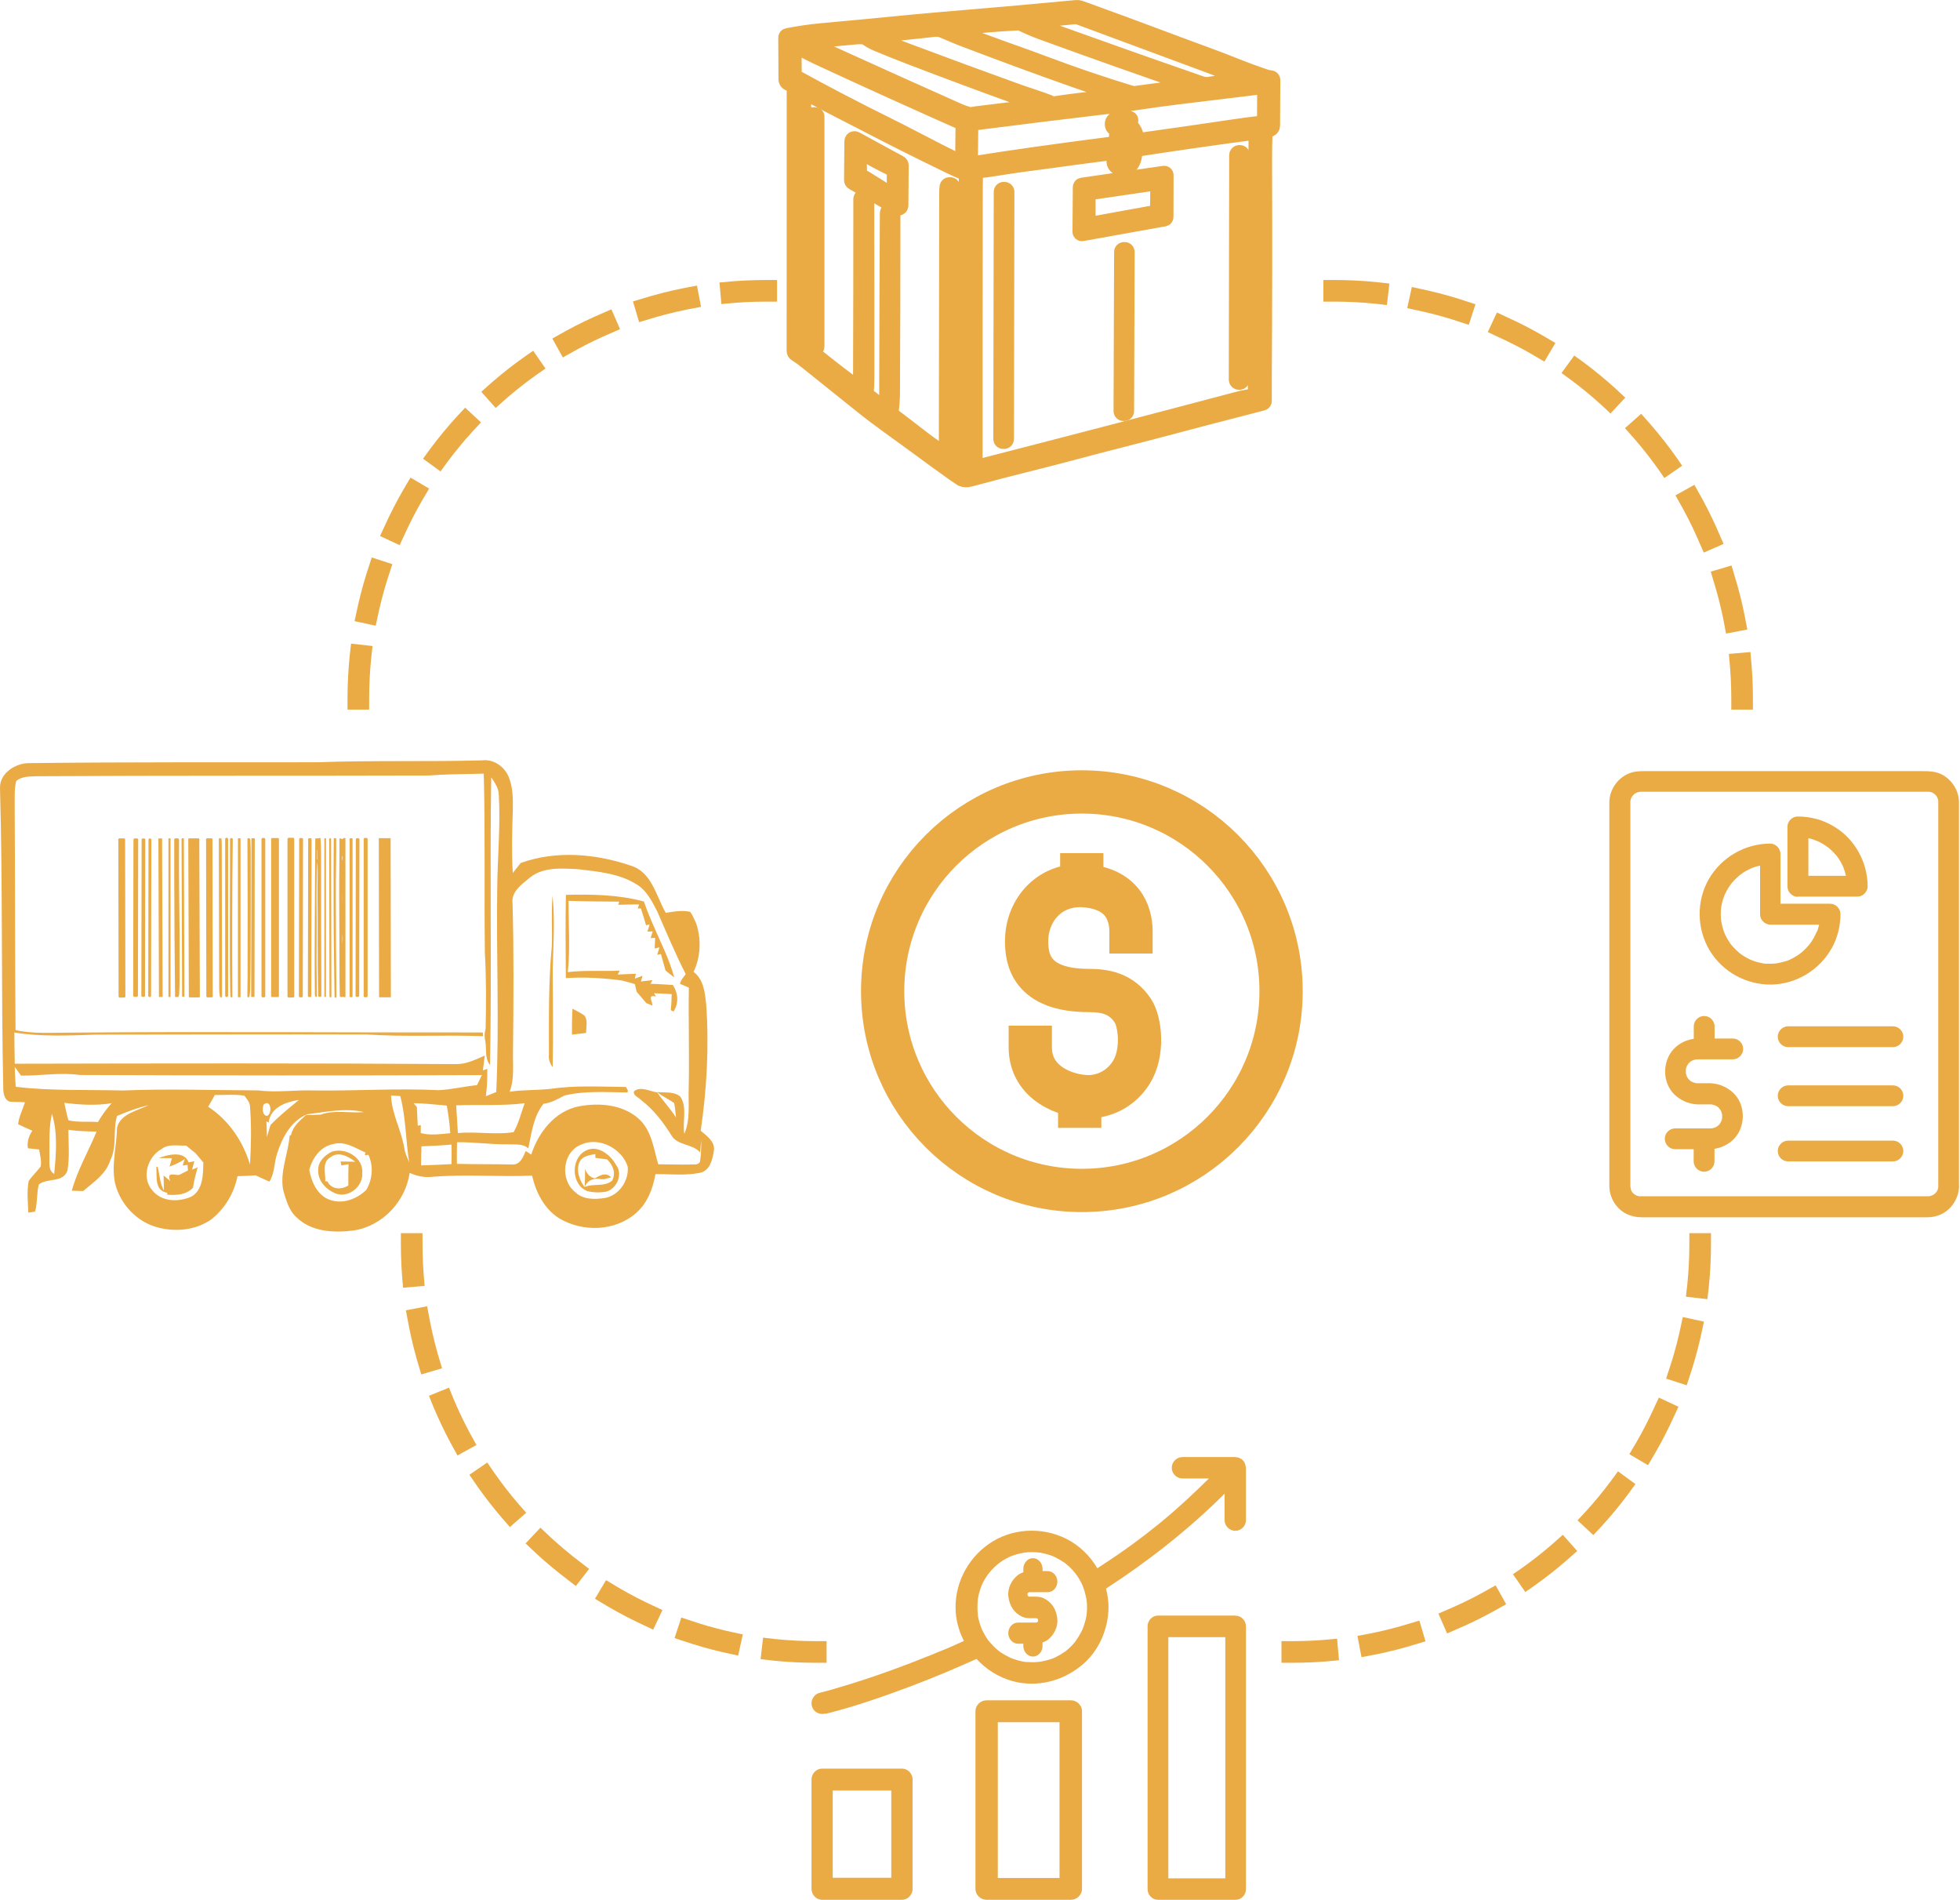 <svg width="453" height="439" viewBox="0 0 453 439" fill="none" xmlns="http://www.w3.org/2000/svg">
<path d="M292.131 30.112C292.041 32.428 291.999 34.624 292.006 36.699C292.067 55.813 292.045 72.469 291.942 86.667C291.926 88.846 291.925 90.85 291.938 92.68C291.94 92.726 291.925 92.771 291.897 92.808C291.868 92.845 291.828 92.871 291.783 92.882C283.102 95.109 274.424 97.377 265.749 99.689C263.66 100.245 261.482 100.808 259.213 101.377C252.376 103.089 245.455 105.033 238.534 106.749C233.706 107.944 228.89 109.191 224.087 110.489C223.423 110.667 222.816 110.629 222.267 110.375C222.204 110.345 221.731 110.017 220.849 109.389C217.984 107.359 215.131 105.291 212.29 103.187C208.154 100.128 203.522 96.944 199.522 93.73C195.029 90.122 190.614 86.585 186.277 83.118C185.565 82.549 184.824 82.023 184.052 81.542C183.98 81.497 183.92 81.435 183.879 81.361C183.837 81.286 183.816 81.202 183.815 81.116L183.829 19.95C183.829 19.874 183.807 19.8 183.767 19.736C183.726 19.672 183.668 19.621 183.599 19.588L182.333 18.977C182.211 18.919 182.107 18.827 182.035 18.712C181.962 18.598 181.923 18.465 181.921 18.329L181.874 8.697C181.874 8.587 181.929 8.52 182.04 8.498C184.819 7.964 187.311 7.597 189.514 7.397C196.62 6.753 203.759 6.077 210.93 5.368C213.273 5.138 215.486 4.938 217.571 4.767C228.014 3.914 238.414 2.994 248.77 2.009C249.053 1.982 249.337 2.018 249.604 2.113C256.678 4.659 263.546 7.19 270.206 9.706C275.591 11.742 281.246 13.704 286.52 15.854C287.879 16.408 289.835 17.118 292.387 17.985C292.823 18.133 293.208 18.198 293.664 18.252C293.828 18.27 293.909 18.361 293.907 18.525L293.849 29.045C293.848 29.214 293.782 29.375 293.664 29.494C293.546 29.614 293.385 29.682 293.218 29.683C292.921 29.688 292.629 29.737 292.343 29.832C292.208 29.877 292.138 29.97 292.131 30.112ZM237.74 5.219C238.661 5.724 239.986 6.286 241.717 6.907C255.526 11.859 266.979 15.906 276.077 19.048C277.154 19.42 278.194 19.933 279.365 19.761C282.525 19.298 285.811 18.748 288.934 18.481C289.156 18.461 289.16 18.423 288.944 18.366C286.027 17.586 283.275 16.276 280.412 15.22C270.333 11.492 260.038 7.677 249.526 3.774C249.116 3.621 248.674 3.563 248.237 3.606L236.66 4.753C236.441 4.774 236.44 4.804 236.656 4.845C237.055 4.919 237.382 5.024 237.74 5.219ZM241.076 7.282C239.496 6.708 237.912 6.057 236.386 5.307C235.972 5.105 235.525 5.016 235.046 5.04C230.709 5.261 226.385 5.619 222.075 6.114C221.035 6.233 219.962 6.299 218.857 6.31C218.713 6.31 218.697 6.356 218.81 6.448C219.123 6.705 219.537 6.932 220.052 7.13C225.062 9.057 230.1 10.914 235.164 12.701C237.046 13.365 239.159 14.138 241.505 15.021C248.059 17.487 254.688 19.738 261.39 21.773C261.739 21.879 262.076 21.909 262.4 21.864C266.508 21.299 270.669 20.741 274.885 20.189C275.307 20.135 275.776 20.2 276.168 20.146C276.783 20.062 276.794 19.918 276.202 19.713C264.471 15.684 252.762 11.541 241.076 7.282ZM222.216 8.572C220.697 7.988 219.205 7.282 217.669 6.681C216.895 6.381 216.028 6.499 215.224 6.59C210.212 7.169 205.499 7.633 201.085 7.984C200.592 8.023 200.568 8.15 201.014 8.366C203.422 9.541 205.99 10.639 208.718 11.661C218.642 15.384 227.491 18.64 235.265 21.428C237.598 22.262 240.009 22.982 242.315 23.873C242.838 24.076 242.896 24.386 243.564 24.278C246.659 23.787 250.73 23.285 255.776 22.772C257.378 22.61 258.975 22.508 260.567 22.465C260.789 22.458 260.816 22.383 260.648 22.239C260.569 22.169 260.479 22.119 260.378 22.09C256.95 21.107 253.011 19.832 248.561 18.265C240.073 15.274 231.292 12.043 222.216 8.572ZM202.911 9.933C201.862 9.498 200.943 8.978 200.153 8.373C200.065 8.303 199.965 8.265 199.852 8.258C199.101 8.204 198.428 8.205 197.833 8.261C193.665 8.664 189.625 9.039 185.713 9.386C185.533 9.401 185.523 9.45 185.682 9.531C187.724 10.582 190.106 11.727 192.83 12.968C202.54 17.382 212.098 21.684 221.504 25.875C222.224 26.197 223.001 26.468 223.834 26.689C224.421 26.844 225.035 26.631 225.626 26.56C231.04 25.894 236.344 25.247 241.538 24.619C242.049 24.558 242.058 24.451 241.565 24.298C239.623 23.702 237.622 23.032 235.562 22.289C227.052 19.222 218.417 16.006 209.657 12.644C208.048 12.027 205.799 11.123 202.911 9.933ZM222.719 28.238C211.622 23.309 201.122 18.572 189.427 13.143C187.371 12.188 185.436 11.121 183.444 10.162C183.309 10.097 183.243 10.139 183.245 10.287L183.299 17.563C183.301 17.711 183.367 17.82 183.498 17.89C190.433 21.712 197.572 25.439 204.917 29.072C206.996 30.101 208.997 31.119 210.92 32.128C214.674 34.095 218.551 36.067 222.551 38.043C222.677 38.106 222.741 38.068 222.743 37.928L222.851 28.441C222.852 28.398 222.84 28.356 222.817 28.32C222.793 28.284 222.759 28.255 222.719 28.238ZM259.155 26.803C259.252 26.93 259.285 27.082 259.253 27.263C259.241 27.328 259.248 27.395 259.272 27.457C259.297 27.519 259.338 27.572 259.392 27.61L260.077 28.093C260.105 28.113 260.137 28.127 260.171 28.133C260.204 28.139 260.239 28.137 260.272 28.128C260.305 28.119 260.335 28.103 260.361 28.08C260.387 28.058 260.408 28.03 260.421 27.999C260.514 27.785 260.667 27.661 260.881 27.627C261.031 27.607 261.101 27.671 261.09 27.82C261.076 28.043 260.986 28.237 260.82 28.404C260.784 28.442 260.762 28.49 260.757 28.541C260.751 28.592 260.763 28.644 260.789 28.687C261.698 30.126 262.717 30.662 262.083 32.661C262.075 32.686 262.074 32.713 262.079 32.739C262.085 32.765 262.097 32.789 262.114 32.809C262.131 32.829 262.153 32.845 262.177 32.854C262.202 32.864 262.229 32.867 262.255 32.864C270.502 31.718 278.205 30.611 285.365 29.541C287.773 29.181 290.099 28.88 292.343 28.637C292.394 28.631 292.44 28.607 292.474 28.57C292.508 28.532 292.526 28.484 292.526 28.434L292.56 19.575C292.559 19.556 292.555 19.538 292.546 19.521C292.538 19.505 292.526 19.491 292.511 19.48C292.496 19.469 292.479 19.462 292.461 19.459C292.443 19.456 292.425 19.458 292.408 19.464C291.908 19.629 291.402 19.805 290.878 19.865C284.758 20.601 278.56 21.354 272.282 22.124C269.226 22.498 265.976 22.942 262.535 23.458C260.32 23.788 258.085 24.088 255.83 24.356C245.332 25.6 234.939 26.881 224.651 28.198C224.502 28.216 224.365 28.289 224.265 28.401C224.165 28.513 224.109 28.658 224.107 28.809L224.002 38.134C224.002 38.242 224.054 38.284 224.158 38.259C224.529 38.169 224.887 38.097 225.231 38.043C233.546 36.708 244.143 35.214 257.022 33.559C257.123 33.548 257.223 33.539 257.322 33.532C258.504 33.455 258.392 30.686 258.271 29.791C258.263 29.731 258.237 29.675 258.196 29.63C258.155 29.585 258.101 29.554 258.041 29.541C257.474 29.422 257.255 29.032 257.383 28.37C257.405 28.248 257.461 28.145 257.548 28.059L258.855 26.78C258.876 26.76 258.9 26.745 258.928 26.735C258.955 26.725 258.983 26.722 259.012 26.724C259.04 26.726 259.068 26.734 259.092 26.748C259.117 26.762 259.139 26.781 259.155 26.803ZM199.876 46.088C199.993 46.284 200.052 46.497 200.052 46.726C200.081 60.188 200.091 73.683 200.082 87.21C200.082 88.624 200.022 89.91 199.903 91.07C199.892 91.195 199.937 91.296 200.038 91.37C201.834 92.67 203.418 94.142 205.244 95.519C207.756 97.417 210.198 99.286 212.571 101.127C214.617 102.714 216.889 104.213 218.928 105.901C218.94 105.911 218.954 105.918 218.969 105.919C218.984 105.921 219 105.919 219.013 105.912C219.027 105.905 219.039 105.894 219.046 105.881C219.054 105.868 219.057 105.852 219.056 105.837C219.009 104.311 218.986 102.788 218.989 101.269C219 81.851 219.027 63.001 219.07 44.718C219.072 44.204 219.097 43.704 219.144 43.215C219.152 43.14 219.187 43.07 219.244 43.02C219.3 42.97 219.373 42.943 219.448 42.945L219.569 42.948C219.842 42.955 219.988 43.095 220.008 43.367C220.069 44.18 220.099 45.052 220.099 45.984C220.122 65.052 220.095 84.05 220.018 102.977C220.015 104.075 219.937 105.148 219.968 106.242C219.97 106.346 220.011 106.43 220.089 106.495C220.873 107.155 221.654 107.791 222.432 108.403C222.662 108.583 222.913 108.72 223.185 108.815C223.218 108.826 223.253 108.829 223.288 108.824C223.322 108.819 223.355 108.807 223.384 108.787C223.413 108.767 223.437 108.741 223.454 108.711C223.471 108.681 223.481 108.647 223.482 108.612C223.514 107.854 223.532 107.121 223.536 106.414C223.669 86.736 223.706 65.917 223.648 43.958C223.643 42.583 223.607 41.285 223.54 40.065C223.533 39.953 223.477 39.875 223.371 39.832C222.018 39.285 220.662 38.681 219.303 38.019C212.294 34.611 205.978 31.444 200.355 28.515C195.298 25.878 190.372 23.454 185.598 20.777C185.522 20.732 185.483 20.754 185.483 20.844L185.507 80.201C185.507 80.366 185.583 80.476 185.736 80.532C186.28 80.735 186.699 80.91 187.151 81.285C189.832 83.516 192.974 85.979 196.577 88.676C197.395 89.286 198.223 89.978 199.062 90.752C199.481 91.139 199.556 91.081 199.289 90.576C199.196 90.403 199.151 90.219 199.153 90.023C199.208 74.425 199.231 59.753 199.224 46.007C199.224 45.863 199.296 45.799 199.44 45.815C199.636 45.837 199.781 45.928 199.876 46.088ZM259.469 29.393C259.627 30.203 259.656 31.037 259.557 31.895C259.514 32.264 259.541 32.634 259.638 33.005C259.659 33.084 259.701 33.156 259.76 33.213C259.818 33.27 259.891 33.31 259.97 33.329C260.049 33.348 260.132 33.345 260.209 33.32C260.286 33.295 260.355 33.249 260.408 33.188C260.881 32.648 261.107 32.002 261.087 31.25C261.082 31.122 261.036 31.01 260.948 30.916L259.507 29.376C259.505 29.374 259.504 29.372 259.502 29.37C259.5 29.368 259.498 29.366 259.495 29.365C259.49 29.363 259.484 29.364 259.48 29.366C259.475 29.368 259.471 29.372 259.469 29.377C259.467 29.382 259.467 29.388 259.469 29.393ZM262.045 34.552C262.143 36.493 261.347 39.312 258.781 38.596C258.166 38.421 257.677 37.854 257.741 37.185C257.804 36.528 257.869 35.849 257.937 35.149C257.952 35.003 257.887 34.937 257.741 34.95C256.093 35.112 254.471 35.299 252.876 35.511C247.057 36.278 241.19 37.068 235.272 37.881C231.963 38.333 228.753 38.961 225.376 39.306C225.327 39.311 225.281 39.335 225.247 39.371C225.214 39.408 225.195 39.455 225.194 39.505C225.158 40.936 225.139 42.392 225.137 43.873C225.105 64.484 225.093 85.966 225.1 108.318C225.1 108.379 225.129 108.402 225.187 108.386C245.377 103.205 265.561 97.941 285.74 92.596C287.245 92.197 288.741 91.897 290.227 91.694C290.341 91.678 290.4 91.612 290.402 91.495C290.481 79.201 290.502 67.519 290.466 56.45C290.439 47.543 290.479 38.903 290.584 30.527C290.587 30.323 290.487 30.234 290.284 30.261C280.972 31.49 271.636 32.827 262.275 34.272C262.113 34.296 262.036 34.39 262.045 34.552ZM260.702 34.383L260.155 37.226C260.153 37.232 260.153 37.239 260.154 37.246C260.156 37.253 260.158 37.259 260.162 37.265C260.166 37.27 260.171 37.275 260.176 37.279C260.182 37.283 260.189 37.285 260.195 37.286L260.209 37.29C260.379 37.322 260.57 37.205 260.741 36.963C260.912 36.721 261.048 36.375 261.12 36L261.141 35.879C261.212 35.506 261.214 35.135 261.146 34.848C261.077 34.561 260.944 34.38 260.776 34.346L260.762 34.343C260.756 34.341 260.749 34.341 260.742 34.342C260.736 34.343 260.729 34.346 260.723 34.35C260.718 34.354 260.713 34.358 260.709 34.364C260.705 34.37 260.703 34.376 260.702 34.383ZM259.638 37.408C259.145 36.716 259.307 35.872 259.223 35.068C259.2 34.852 259.159 34.848 259.098 35.055C258.907 35.692 258.832 36.331 258.875 36.973C258.899 37.313 259.267 37.55 259.588 37.52C259.6 37.518 259.612 37.514 259.622 37.507C259.632 37.499 259.64 37.49 259.645 37.478C259.65 37.467 259.652 37.455 259.651 37.442C259.65 37.43 259.645 37.418 259.638 37.408Z" fill="#EAAA44" stroke="#EAAA44" stroke-width="4"/>
<path d="M188.43 26.783H187.984C187.921 26.783 187.869 26.834 187.869 26.898V80.1C187.869 80.163 187.921 80.215 187.984 80.215H188.43C188.493 80.215 188.545 80.163 188.545 80.1V26.898C188.545 26.834 188.493 26.783 188.43 26.783Z" fill="#EAAA44" stroke="#EAAA44" stroke-width="4"/>
<path d="M197.639 32.344L207.849 37.911C207.901 37.939 207.945 37.981 207.975 38.032C208.006 38.084 208.022 38.142 208.021 38.202L207.947 47.496C207.946 47.553 207.931 47.609 207.902 47.658C207.873 47.707 207.832 47.748 207.782 47.776C207.733 47.804 207.677 47.819 207.62 47.819C207.563 47.819 207.507 47.805 207.457 47.776L197.238 41.915C197.188 41.886 197.146 41.844 197.118 41.794C197.089 41.743 197.075 41.686 197.076 41.628L197.157 32.631C197.157 32.574 197.172 32.519 197.2 32.47C197.228 32.42 197.268 32.38 197.317 32.351C197.365 32.322 197.421 32.306 197.477 32.305C197.534 32.303 197.59 32.317 197.639 32.344ZM198.565 40.906C198.976 41.078 199.476 41.189 199.858 41.429C202.25 42.917 204.549 44.354 206.755 45.74C206.881 45.819 206.944 45.784 206.944 45.636L206.965 39.41C206.965 39.32 206.941 39.232 206.894 39.156C206.846 39.079 206.779 39.017 206.698 38.978C203.709 37.531 200.958 36.045 198.446 34.521C198.345 34.461 198.296 34.49 198.298 34.609L198.396 40.656C198.398 40.775 198.454 40.859 198.565 40.906Z" fill="#EAAA44" stroke="#EAAA44" stroke-width="4"/>
<path d="M286.562 35.517L286.447 35.517C286.251 35.517 286.092 35.675 286.092 35.871L286.001 87.716C286.001 87.912 286.159 88.071 286.355 88.071L286.47 88.071C286.666 88.072 286.825 87.913 286.825 87.718L286.916 35.873C286.916 35.677 286.758 35.518 286.562 35.517Z" fill="#EAAA44" stroke="#EAAA44" stroke-width="4"/>
<path d="M250.106 43.06L269.033 40.312C269.058 40.308 269.084 40.309 269.109 40.316C269.134 40.323 269.157 40.336 269.176 40.352C269.196 40.369 269.211 40.39 269.222 40.413C269.233 40.436 269.239 40.461 269.239 40.487L269.215 50.15C269.215 50.192 269.2 50.233 269.173 50.265C269.146 50.297 269.108 50.318 269.067 50.325L250.086 53.725C250.06 53.73 250.033 53.729 250.007 53.723C249.981 53.716 249.957 53.703 249.937 53.686C249.916 53.669 249.9 53.648 249.889 53.623C249.878 53.599 249.873 53.573 249.873 53.546L249.954 43.239C249.954 43.196 249.969 43.154 249.997 43.121C250.025 43.088 250.063 43.066 250.106 43.06ZM251.416 44.306C251.357 44.314 251.303 44.343 251.264 44.387C251.225 44.432 251.204 44.489 251.203 44.549L251.213 51.956C251.214 51.992 251.222 52.027 251.238 52.06C251.253 52.092 251.275 52.12 251.303 52.143C251.331 52.166 251.363 52.183 251.398 52.192C251.432 52.201 251.469 52.202 251.504 52.196L267.608 49.269C267.665 49.258 267.716 49.229 267.753 49.185C267.79 49.141 267.81 49.086 267.811 49.029L267.858 42.185C267.859 42.15 267.851 42.115 267.837 42.083C267.822 42.05 267.801 42.021 267.775 41.998C267.748 41.974 267.717 41.957 267.683 41.947C267.649 41.937 267.613 41.934 267.578 41.939L251.416 44.306Z" fill="#EAAA44" stroke="#EAAA44" stroke-width="4"/>
<path d="M232.153 44.032L231.971 44.032C231.809 44.032 231.677 44.163 231.677 44.325L231.577 101.451C231.577 101.613 231.708 101.744 231.87 101.745L232.053 101.745C232.215 101.745 232.347 101.614 232.347 101.452L232.447 44.327C232.447 44.164 232.316 44.033 232.153 44.032Z" fill="#EAAA44" stroke="#EAAA44" stroke-width="4"/>
<path d="M205.719 94.925C205.716 94.948 205.709 94.971 205.698 94.991C205.686 95.011 205.671 95.029 205.652 95.044C205.634 95.058 205.612 95.069 205.59 95.075C205.567 95.082 205.543 95.083 205.519 95.08L205.411 95.067C205.233 95.047 205.139 94.946 205.128 94.766C205.05 93.51 205.195 92.288 205.199 91.052C205.232 76.62 205.283 62.743 205.351 49.421C205.353 49.148 205.439 48.895 205.61 48.661C205.676 48.573 205.78 48.546 205.924 48.58C205.976 48.592 206.023 48.622 206.056 48.664C206.089 48.706 206.107 48.759 206.107 48.813C206.1 65.444 206.065 79.496 206.002 90.968C205.995 92.19 205.901 93.509 205.719 94.925Z" fill="#EAAA44" stroke="#EAAA44" stroke-width="4"/>
<path d="M259.958 57.933L259.783 57.932C259.624 57.931 259.495 58.059 259.495 58.218L259.366 94.998C259.366 95.157 259.494 95.285 259.652 95.286L259.828 95.287C259.986 95.287 260.115 95.159 260.116 95.001L260.244 58.221C260.245 58.062 260.117 57.933 259.958 57.933Z" fill="#EAAA44" stroke="#EAAA44" stroke-width="4"/>
<path d="M0.002 182.121C-0.104 178.569 3.757 176.219 6.987 176.341C29.083 176.074 51.187 176.181 73.284 176.143C85.996 175.679 98.724 176.052 111.436 175.702C113.927 175.398 116.326 176.934 117.4 179.147C118.604 181.725 118.573 184.638 118.52 187.422C118.345 192.191 118.238 196.96 118.512 201.728C119.129 200.96 119.754 200.184 120.363 199.409C128.506 196.48 137.654 197.256 145.735 200.017C150.656 201.462 151.615 207.037 153.87 210.931C155.728 210.635 157.64 210.285 159.521 210.703C160.1 211.517 160.474 212.445 160.893 213.35C162.119 217.054 161.959 221.032 160.298 224.584C162.667 226.356 162.919 229.398 163.216 232.113C163.901 241.848 163.368 251.629 161.944 261.281C163.292 262.445 165.249 263.753 165.013 265.799C164.693 267.83 164.145 270.552 161.73 271.016C158.371 271.701 154.898 271.283 151.493 271.305C150.907 274.576 149.696 277.892 147.167 280.158C142.368 284.562 134.668 284.805 129.206 281.505C125.802 279.352 123.837 275.496 122.984 271.663C115.329 271.99 107.658 271.298 100.011 271.929C98.175 272.142 96.34 271.8 94.679 271.016C93.758 277.588 88.418 283.315 81.784 284.326C77.252 284.935 71.943 284.676 68.5 281.269C66.695 279.634 66.124 277.215 65.438 274.986C64.662 270.644 66.611 266.62 66.954 262.384L67.266 262.308C67.67 260.292 69.277 258.946 70.74 257.661C71.875 257.646 73.01 257.615 74.144 257.562C77.366 256.375 80.809 257.288 84.138 256.976C79.781 255.957 75.333 256.946 70.991 257.486C67.266 258.999 65.187 262.893 64.052 266.552C63.328 268.681 63.511 271.108 62.262 273.039C61.196 272.575 60.137 272.096 59.093 271.594C57.692 271.701 56.291 271.754 54.881 271.784C54.15 275.648 51.979 279.238 48.925 281.71C45.482 284.189 40.836 284.729 36.776 283.703C31.787 282.562 27.788 278.333 26.593 273.42C25.701 269.138 26.973 264.84 27.057 260.543C27.88 257.326 31.78 256.695 34.362 255.349C31.848 255.987 29.411 256.847 27.042 257.881C26.052 261.213 27.103 264.848 25.511 268.058C24.536 271.29 21.634 273.161 19.204 275.23C18.549 275.207 17.247 275.169 16.592 275.146C17.902 270.347 20.446 266.057 22.32 261.486C20.141 261.456 17.963 261.38 15.8 261.068C15.815 264.217 16.127 267.411 15.579 270.522C14.573 273.359 10.94 272.15 8.99 273.686C8.419 275.739 8.693 277.93 8.106 279.976C7.718 280.029 6.933 280.151 6.545 280.212C6.461 277.793 6.172 275.329 6.621 272.933C7.413 271.708 8.541 270.743 9.401 269.556C9.66 268.24 9.226 266.917 9.051 265.616C8.404 265.548 7.101 265.411 6.454 265.342C6.218 263.867 6.644 262.49 7.482 261.289C6.377 260.809 5.273 260.3 4.184 259.775C4.397 257.995 5.243 256.406 5.768 254.717C4.603 254.611 3.422 254.664 2.249 254.573C0.939 254.109 0.749 252.519 0.749 251.318C0.261 228.257 0.65 205.174 0.002 182.121ZM101.496 179.048C100.918 179.086 99.76 179.162 99.189 179.2C68.98 179.292 38.772 179.185 8.563 179.368C6.918 179.451 5.083 179.322 3.75 180.478C3.27 182.258 3.437 184.121 3.392 185.947C3.506 203.31 3.445 220.674 3.59 238.038C7.733 238.951 11.976 238.601 16.18 238.616C47.981 238.335 79.773 238.616 111.574 238.578L111.673 239.445C102.715 239.088 93.735 239.65 84.778 239.042C63.953 238.981 43.129 239.072 22.312 239.072C15.982 239.293 9.599 239.597 3.315 238.593C3.331 240.997 3.361 243.4 3.414 245.803C37.386 245.735 71.357 245.659 105.328 245.887C107.727 245.956 109.898 244.845 112.031 243.917C111.901 245.058 111.764 246.207 111.612 247.347L112.617 246.982C112.648 249.097 112.594 251.219 112.282 253.318C113.089 252.991 113.889 252.664 114.696 252.344C115.42 236.813 114.704 221.252 114.917 205.706C114.955 198.329 115.717 190.959 115.283 183.574C115.222 182.075 114.331 180.82 113.531 179.626C113.181 201.782 113.668 223.945 113.257 246.092C112.008 244.564 112.48 242.48 112.183 240.67C111.924 239.666 111.947 238.669 112.244 237.688C112.366 231.832 112.396 225.975 112.061 220.134C111.901 206.345 112.16 192.548 111.81 178.767C108.367 178.889 104.932 178.858 101.496 179.048ZM122.351 202.892C120.554 204.36 118.116 206.079 118.459 208.726C118.779 220.119 118.688 231.52 118.566 242.921C118.49 246.047 118.947 249.279 117.774 252.276C120.919 251.804 124.118 251.956 127.272 251.614C133.03 250.747 138.872 251.135 144.661 251.173C144.775 251.378 145.004 251.774 145.118 251.972L145.027 252.443C140.175 252.39 135.224 252.01 130.471 253.143C128.925 253.957 127.394 254.847 125.619 255.052C123.258 257.995 122.854 261.836 122.108 265.396C120.858 264.171 119 264.529 117.416 264.422C113.478 264.491 109.57 263.89 105.632 263.943C105.587 265.609 105.579 267.274 105.602 268.94C109.814 269.054 114.034 268.986 118.246 269.084C120.173 269.282 120.897 267.404 121.506 265.981C121.94 266.24 122.367 266.514 122.778 266.81C124.416 261.677 128.277 256.718 133.822 255.645C138.499 254.771 143.899 255.212 147.594 258.497C150.61 261.167 151.052 265.388 152.133 269.039C154.555 269.062 156.985 269.13 159.407 269.1C160.215 268.978 161.365 269.366 161.791 268.415C162.05 266.772 162.073 265.107 162.073 263.456C162.005 264.164 161.875 265.578 161.807 266.293C160.024 264.24 156.665 264.78 155.21 262.399C153.291 259.319 151.059 256.383 148.142 254.17C147.578 253.531 146.306 253.211 146.527 252.169C148.096 250.93 150.168 252.185 151.905 252.443C153.26 254.444 154.967 256.178 156.239 258.239C156.102 257.128 156.063 255.995 155.812 254.9C154.548 253.964 153.062 253.363 151.867 252.344C153.626 252.55 155.797 252.131 157.252 253.424C158.927 255.98 157.655 259.182 158.166 262.019C159.621 258.642 159.026 254.892 159.179 251.325C159.339 243.621 159.095 235.916 159.209 228.211C158.699 227.998 157.686 227.565 157.176 227.344C157.335 226.462 157.991 225.808 158.486 225.101C156.079 220.37 154.022 215.472 151.905 210.612C150.678 208.262 149.429 205.683 147.045 204.299C143.008 201.812 138.156 201.386 133.556 200.846C129.793 200.656 125.436 200.276 122.351 202.892ZM3.407 246.511C3.445 248.055 3.529 249.599 3.635 251.135C11.823 252.124 20.126 251.766 28.367 251.987C38.764 251.561 49.176 251.934 59.573 251.964C63.9 252.519 68.219 251.835 72.552 251.979C82.157 252.109 91.747 251.454 101.352 251.911C104.345 251.782 107.255 251.044 110.233 250.755C110.614 249.979 111.002 249.203 111.383 248.427C80.413 248.549 49.443 248.519 18.481 248.405C13.941 247.766 9.409 248.602 4.862 248.549C4.382 247.865 3.902 247.188 3.407 246.511ZM90.376 253.143C90.528 257.41 92.775 261.175 93.445 265.327C93.575 266.514 94.207 267.548 94.58 268.659C93.758 263.548 93.834 258.307 92.516 253.28C91.8 253.234 91.084 253.189 90.376 253.143ZM49.649 253.029C49.154 253.942 48.636 254.839 48.11 255.736C52.863 258.847 56.161 263.715 57.783 269.115C58.035 264.681 58.134 260.216 57.791 255.79C57.776 254.755 57.083 253.942 56.473 253.181C54.219 252.831 51.919 253.059 49.649 253.029ZM62.087 259.387L61.569 259.121C61.63 260.33 61.66 261.532 61.683 262.741C61.958 261.813 62.232 260.886 62.514 259.965C64.547 257.851 66.84 256.025 69.102 254.17C66.063 254.626 62.521 255.881 62.087 259.387ZM95.593 254.923C95.784 255.143 96.157 255.592 96.347 255.813C96.416 257.25 96.5 258.68 96.553 260.117L97.254 259.988C97.246 260.452 97.246 261.372 97.239 261.829C99.47 262.422 101.809 262.072 104.071 261.851C103.926 259.714 103.644 257.585 103.264 255.478C100.712 255.242 98.16 254.961 95.593 254.923ZM14.863 254.839C15.16 256.185 15.419 257.554 15.815 258.878C18.046 259.395 20.377 259.113 22.647 259.273C23.538 257.714 24.597 256.261 25.8 254.923C22.175 255.524 18.488 255.295 14.863 254.839ZM60.922 255.25C60.579 256.025 60.624 257.896 61.782 257.851C63.039 257.144 62.559 253.82 60.922 255.25ZM105.427 255.417C105.556 257.554 105.716 259.691 105.823 261.836C110.103 261.41 114.476 262.293 118.71 261.616C119.899 259.532 120.44 257.166 121.262 254.93C115.999 255.592 110.705 255.212 105.427 255.417ZM12.006 257.364C11.252 260.635 11.458 264.004 11.412 267.335C11.496 268.689 11.069 270.408 12.524 271.267C12.966 266.666 13.385 261.844 12.006 257.364ZM37.294 265.548C34.095 267.32 32.656 272.074 35.146 274.986C37.287 277.785 41.407 277.846 44.363 276.447C46.983 274.766 46.914 271.374 47.006 268.628C46.396 267.913 45.795 267.198 45.193 266.476C44.462 265.89 43.738 265.304 43.014 264.719C41.095 264.802 38.924 264.24 37.294 265.548ZM71.478 270.324C71.989 273.138 73.337 276.249 76.254 277.268C79.255 278.318 82.485 277.063 84.678 274.941C86.111 272.446 86.339 269.495 85.158 266.856L84.313 266.932L84.496 266.331C82.142 265.335 79.766 263.601 77.077 264.354C74.114 264.871 72.195 267.579 71.478 270.324ZM97.406 264.886C97.353 266.354 97.322 267.822 97.315 269.297C99.661 269.237 101.999 269.123 104.345 269.001C104.398 267.495 104.383 265.989 104.345 264.483C102.037 264.696 99.722 264.802 97.406 264.886ZM134.401 264.453C129.991 266.118 129.359 272.606 132.916 275.443C134.675 277.207 137.349 277.177 139.642 276.85C142.993 276.386 145.438 272.804 145.072 269.548C143.732 265.396 138.484 262.642 134.401 264.453Z" fill="#EAAA44"/>
<path d="M130.791 206.779C136.823 206.634 142.978 206.725 148.835 208.323C149.399 210.041 150.084 211.722 150.808 213.388C152.552 217.518 154.67 221.526 155.835 225.861C155.149 225.352 154.487 224.796 153.824 224.264C153.497 222.986 153.078 221.731 152.743 220.454L151.889 220.636C152.019 220.203 152.285 219.343 152.423 218.917L151.303 219.161C151.333 218.552 151.402 217.328 151.432 216.719L150.374 216.765C150.496 216.377 150.739 215.601 150.861 215.213L149.642 215.267C149.764 214.856 150.016 214.042 150.138 213.639L149.307 213.791C148.972 212.49 148.523 211.228 148.142 209.943L147.411 209.912L147.7 208.984C146.093 209.007 144.486 209.015 142.886 209.076L143.122 208.345C139.215 208.33 135.308 208.292 131.4 208.163C131.385 213.647 131.804 219.176 131.233 224.637C135.216 224.15 139.238 224.477 143.237 224.295L142.764 225.192C144.158 225.116 145.56 225.078 146.969 225.009L146.725 226.15C147.167 225.983 148.058 225.641 148.508 225.473L148.127 226.804C148.789 226.721 150.122 226.561 150.785 226.485L150.351 227.337C152.072 227.36 153.794 227.527 155.515 227.603C156.741 229.52 156.939 231.801 155.652 233.756L155.043 233.429C155.157 232.189 155.226 230.957 155.241 229.717C153.885 229.619 152.522 229.58 151.158 229.52L151.6 230.295C149.498 229.664 150.846 231.543 150.808 232.372C150.45 232.227 149.726 231.931 149.368 231.786C148.629 230.904 147.883 230.022 147.129 229.147C147.03 228.713 146.832 227.839 146.74 227.405C145.72 227.109 144.714 226.797 143.678 226.561C139.398 225.991 135.102 225.74 130.783 226.013C130.73 219.602 130.677 213.19 130.791 206.779Z" fill="#EAAA44"/>
<path d="M127.706 206.976C128.292 212.597 127.881 218.286 127.744 223.929C127.767 231.482 127.896 239.042 127.736 246.594C127.089 245.773 126.754 244.799 126.868 243.75C126.876 235.376 126.746 226.979 127.538 218.636C127.683 214.749 127.371 210.855 127.706 206.976Z" fill="#EAAA44"/>
<path d="M132.314 233.094C133.251 233.589 134.211 234.045 135.064 234.661C135.947 235.802 135.429 237.361 135.468 238.684C134.378 238.821 133.282 238.951 132.192 239.08C132.185 237.08 132.192 235.087 132.314 233.094Z" fill="#EAAA44"/>
<path d="M76.65 266.156C79.857 265.046 84.039 267.495 83.726 271.1C83.917 274.066 80.771 276.721 77.861 275.884C75.531 275.078 73.383 272.933 73.55 270.317C73.505 268.415 75.074 266.94 76.65 266.156ZM76.452 267.373C74.327 268.468 75.272 271.054 75.173 272.941L75.66 272.994C76.612 274.91 78.882 274.979 80.512 273.929C80.482 272.286 80.504 270.651 80.558 269.016C80.139 269.084 79.309 269.229 78.897 269.305C78.852 269.077 78.753 268.628 78.707 268.4C79.56 268.415 81.266 268.438 82.119 268.453C80.581 267.274 78.28 265.966 76.452 267.373Z" fill="#EAAA44"/>
<path d="M135.216 265.974C137.996 264.369 141.035 266.765 142.376 269.176C144.029 271.305 142.605 274.652 140.129 275.359C138.689 275.618 137.174 275.595 135.757 275.237C132.055 273.846 131.85 267.868 135.216 265.974ZM133.929 268.537C133.106 270.461 133.914 272.75 135.132 274.332C135.209 272.925 135.224 271.526 135.231 270.119C135.605 271.191 136.313 272.043 137.463 272.294C138.659 271.61 140.022 270.788 141.233 272.051C140.822 272.157 140.007 272.385 139.596 272.499L138.91 272.484C137.364 272.157 135.719 272.652 135.17 274.264C137.219 273.412 139.649 274.355 141.5 272.804C142.399 270.948 141.675 269.305 140.327 267.913C139.421 267.784 138.514 267.662 137.608 267.556L137.593 266.673C136.222 266.94 134.607 267.107 133.929 268.537Z" fill="#EAAA44"/>
<path d="M36.677 267.594C38.825 266.803 42.588 265.829 43.601 268.605C43.928 268.529 44.584 268.392 44.919 268.316C44.782 268.803 44.523 269.777 44.393 270.263L45.696 269.761C45.246 271.305 44.82 272.865 44.606 274.462C43.007 276.112 40.806 276.226 38.658 276.067V275.625C35.618 275.139 36.319 271.845 36.121 269.624L36.472 269.67C36.891 271.503 36.944 273.45 37.888 275.123C37.873 274.249 37.827 272.499 37.812 271.625C38.322 272.058 38.84 272.484 39.366 272.918C38.361 270.651 40.432 271.625 41.392 271.503C42.07 271.153 42.748 270.811 43.433 270.476L43.35 269.161C43.068 269.199 42.496 269.29 42.215 269.335L42.702 267.822C41.628 268.582 40.425 269.115 39.191 269.564C39.328 269.084 39.594 268.119 39.732 267.632C38.962 267.624 37.439 267.601 36.677 267.594Z" fill="#EAAA44"/>
<path d="M52.386 193.581H52.376C52.192 193.581 52.043 193.73 52.043 193.914V230.069C52.043 230.253 52.192 230.402 52.376 230.402H52.386C52.57 230.402 52.719 230.253 52.719 230.069V193.914C52.719 193.73 52.57 193.581 52.386 193.581Z" fill="#EAAA44"/>
<path d="M67.719 193.596H66.731C66.574 193.596 66.446 193.724 66.446 193.881V230.218C66.446 230.375 66.574 230.502 66.731 230.502H67.719C67.876 230.502 68.004 230.375 68.004 230.218V193.881C68.004 193.724 67.876 193.596 67.719 193.596Z" fill="#EAAA44"/>
<path d="M61.012 193.627H60.735C60.57 193.627 60.437 193.76 60.437 193.924V230.159C60.437 230.324 60.57 230.457 60.735 230.457H61.012C61.176 230.457 61.309 230.324 61.309 230.159V193.924C61.309 193.76 61.176 193.627 61.012 193.627Z" fill="#EAAA44"/>
<path d="M64.243 193.652H62.882C62.76 193.652 62.66 193.751 62.66 193.874V230.185C62.66 230.307 62.76 230.406 62.882 230.406H64.243C64.366 230.406 64.465 230.307 64.465 230.185V193.874C64.465 193.751 64.366 193.652 64.243 193.652Z" fill="#EAAA44"/>
<path d="M69.786 193.652L69.402 193.651C69.262 193.651 69.148 193.765 69.147 193.906L69.084 230.201C69.084 230.342 69.198 230.456 69.338 230.457L69.721 230.457C69.862 230.457 69.976 230.344 69.976 230.203L70.04 193.907C70.04 193.767 69.926 193.652 69.786 193.652Z" fill="#EAAA44"/>
<path d="M79.143 193.899C79.277 193.737 79.455 193.648 79.677 193.632C79.698 193.63 79.719 193.632 79.739 193.639C79.759 193.646 79.777 193.657 79.792 193.671C79.808 193.685 79.82 193.703 79.828 193.722C79.837 193.741 79.841 193.762 79.841 193.783L79.844 230.275C79.844 230.425 79.773 230.475 79.632 230.427C79.423 230.353 79.142 230.337 78.787 230.379C78.626 230.397 78.543 230.326 78.538 230.164C78.497 228.89 78.475 227.69 78.472 226.562C78.442 219.589 78.417 212.699 78.397 205.891C78.384 201.928 78.485 198.076 78.457 193.942C78.457 193.851 78.5 193.791 78.585 193.763C78.752 193.704 78.891 193.748 79.004 193.896C79.049 193.955 79.096 193.956 79.143 193.899ZM79.186 198.676C79.201 198.404 79.196 198.132 79.173 197.862C79.156 197.665 79.133 197.664 79.102 197.859C79.057 198.13 79.059 198.404 79.107 198.681C79.148 198.906 79.174 198.904 79.186 198.676ZM79.168 206.049C79.158 206.907 79.133 207.771 79.163 208.616C79.168 208.723 79.171 208.723 79.173 208.616C79.185 207.767 79.181 206.912 79.163 206.049C79.163 206.048 79.164 206.047 79.165 206.047C79.167 206.047 79.168 206.048 79.168 206.049ZM79.163 218.117C79.165 218.149 79.165 218.181 79.165 218.213C79.165 218.213 79.165 218.212 79.165 218.21C79.212 217.346 79.213 216.483 79.168 215.621C79.168 215.62 79.168 215.619 79.168 215.619C79.169 215.614 79.17 215.614 79.17 215.619C79.117 216.452 79.114 217.285 79.163 218.117ZM79.228 229.673C79.228 229.688 79.222 229.703 79.211 229.714C79.201 229.725 79.186 229.731 79.17 229.731C79.155 229.731 79.14 229.725 79.129 229.714C79.118 229.703 79.112 229.688 79.112 229.673V218.828C79.112 218.813 79.118 218.798 79.129 218.787C79.14 218.776 79.155 218.77 79.17 218.77C79.186 218.77 79.201 218.776 79.211 218.787C79.222 218.798 79.228 218.813 79.228 218.828V229.673Z" fill="#EAAA44"/>
<path d="M84.684 193.619H84.337C84.182 193.619 84.057 193.744 84.057 193.899V230.159C84.057 230.314 84.182 230.439 84.337 230.439H84.684C84.839 230.439 84.964 230.314 84.964 230.159V193.899C84.964 193.744 84.839 193.619 84.684 193.619Z" fill="#EAAA44"/>
<path d="M39.349 193.72H38.996C38.96 193.72 38.931 193.749 38.931 193.786V230.313C38.931 230.35 38.96 230.379 38.996 230.379H39.349C39.385 230.379 39.415 230.35 39.415 230.313V193.786C39.415 193.749 39.385 193.72 39.349 193.72Z" fill="#EAAA44"/>
<path d="M42.283 193.702L42.177 193.703C42.059 193.703 41.963 193.799 41.963 193.918L42.09 230.138C42.09 230.256 42.187 230.352 42.305 230.351L42.411 230.351C42.529 230.35 42.625 230.254 42.624 230.136L42.498 193.916C42.497 193.797 42.401 193.702 42.283 193.702Z" fill="#EAAA44"/>
<path d="M48.873 193.709L47.854 193.711C47.729 193.711 47.628 193.813 47.628 193.938L47.691 230.234C47.691 230.359 47.793 230.461 47.919 230.46L48.937 230.459C49.062 230.458 49.164 230.357 49.163 230.231L49.1 193.935C49.1 193.81 48.998 193.709 48.873 193.709Z" fill="#EAAA44"/>
<path d="M53.713 230.338C53.713 230.356 53.71 230.373 53.703 230.388C53.697 230.404 53.687 230.418 53.674 230.43C53.661 230.442 53.647 230.451 53.63 230.457C53.614 230.463 53.596 230.466 53.579 230.464L53.493 230.462C53.434 230.459 53.378 230.435 53.335 230.393C53.292 230.352 53.266 230.297 53.261 230.238C53.231 229.853 53.213 229.468 53.206 229.083C53.014 217.459 53.196 205.878 53.168 193.929C53.168 193.866 53.191 193.804 53.234 193.757C53.277 193.71 53.336 193.681 53.4 193.674L53.481 193.667C53.694 193.645 53.8 193.742 53.798 193.957C53.65 205.82 53.622 217.947 53.713 230.338Z" fill="#EAAA44"/>
<path d="M55.519 193.697H55.061C55.023 193.697 54.992 193.728 54.992 193.765V230.374C54.992 230.411 55.023 230.442 55.061 230.442H55.519C55.557 230.442 55.587 230.411 55.587 230.374V193.765C55.587 193.728 55.557 193.697 55.519 193.697Z" fill="#EAAA44"/>
<path d="M57.843 194.085C57.91 195.114 57.945 196.039 57.947 196.861C57.96 204.798 57.953 212.288 57.926 219.33C57.913 222.366 57.873 225.492 57.806 228.705C57.795 229.211 57.746 229.724 57.657 230.245C57.643 230.333 57.596 230.396 57.516 230.434C57.43 230.478 57.35 230.474 57.276 230.422C57.202 230.369 57.166 230.298 57.168 230.207C57.198 228.695 57.215 227.247 57.221 225.864C57.258 215.258 57.247 204.616 57.188 193.939C57.186 193.773 57.269 193.685 57.435 193.674C57.464 193.673 57.493 193.676 57.523 193.685C57.723 193.743 57.83 193.877 57.843 194.085Z" fill="#EAAA44"/>
<path d="M58.77 193.7L58.225 193.699C58.164 193.699 58.114 193.749 58.114 193.81L58.05 230.272C58.05 230.333 58.1 230.383 58.161 230.383L58.706 230.384C58.767 230.384 58.816 230.335 58.817 230.274L58.88 193.811C58.88 193.75 58.831 193.7 58.77 193.7Z" fill="#EAAA44"/>
<path d="M71.784 193.685L71.456 193.684C71.329 193.684 71.226 193.787 71.226 193.913L71.163 230.164C71.163 230.29 71.265 230.393 71.392 230.394L71.72 230.394C71.846 230.394 71.949 230.292 71.949 230.165L72.013 193.915C72.013 193.788 71.91 193.685 71.784 193.685Z" fill="#EAAA44"/>
<path d="M73.401 199.964C73.37 198.995 73.337 198.995 73.3 199.964C73.177 203.125 73.137 206.467 73.179 209.99C73.202 211.914 73.207 213.593 73.191 215.027C73.139 219.7 73.158 224.788 73.247 230.291C73.247 230.333 73.227 230.359 73.186 230.369C73.07 230.394 72.98 230.363 72.914 230.276C72.823 230.156 72.777 230.026 72.775 229.885C72.735 225.937 72.72 222.54 72.73 219.693C72.759 211.088 72.807 202.461 72.874 193.811C72.876 193.745 72.909 193.716 72.975 193.722C73.302 193.758 73.624 193.733 73.94 193.649C73.956 193.645 73.972 193.645 73.987 193.647C74.003 193.65 74.018 193.656 74.031 193.665C74.044 193.675 74.054 193.686 74.062 193.7C74.07 193.714 74.075 193.729 74.076 193.745C74.165 194.923 74.21 195.974 74.21 196.899C74.205 208.154 74.227 219.21 74.275 230.069C74.277 230.265 74.18 230.36 73.983 230.351L73.837 230.344C73.637 230.335 73.534 230.231 73.529 230.031C73.358 222.093 73.474 214.2 73.373 206.019C73.348 204.149 73.461 201.936 73.401 199.964ZM73.262 196.695C73.274 197.333 73.281 197.94 73.282 198.515C73.282 198.548 73.299 198.565 73.333 198.565C73.365 198.563 73.38 198.547 73.38 198.515C73.354 197.849 73.331 197.169 73.312 196.473C73.309 196.335 73.286 196.332 73.244 196.465C73.234 196.495 73.233 196.526 73.242 196.556C73.254 196.601 73.26 196.648 73.262 196.695Z" fill="#EAAA44"/>
<path d="M75.267 193.687H75.036C74.998 193.687 74.968 193.718 74.968 193.755V230.303C74.968 230.341 74.998 230.371 75.036 230.371H75.267C75.305 230.371 75.336 230.341 75.336 230.303V193.755C75.336 193.718 75.305 193.687 75.267 193.687Z" fill="#EAAA44"/>
<path d="M76.359 193.7L76.258 193.7C76.165 193.7 76.09 193.776 76.09 193.869L76.153 230.291C76.153 230.384 76.229 230.46 76.323 230.46L76.423 230.459C76.517 230.459 76.592 230.383 76.592 230.29L76.528 193.868C76.528 193.775 76.453 193.7 76.359 193.7Z" fill="#EAAA44"/>
<path d="M77.217 222.372C77.093 214.647 77.069 205.137 77.144 193.843C77.146 193.749 77.193 193.693 77.285 193.674C77.373 193.658 77.459 193.658 77.545 193.674C77.649 193.693 77.702 193.755 77.704 193.861C77.744 197.789 77.611 201.782 77.616 205.75C77.626 213.919 77.675 222.135 77.764 230.399C77.764 230.419 77.76 230.438 77.752 230.456C77.743 230.473 77.731 230.489 77.717 230.502C77.702 230.515 77.685 230.525 77.666 230.53C77.647 230.536 77.627 230.538 77.608 230.535L77.53 230.525C77.472 230.517 77.418 230.489 77.379 230.445C77.341 230.401 77.319 230.344 77.318 230.285C77.311 228.79 77.278 226.152 77.217 222.372Z" fill="#EAAA44"/>
<path d="M81.298 193.697H80.985C80.883 193.697 80.801 193.78 80.801 193.881V230.238C80.801 230.339 80.883 230.422 80.985 230.422H81.298C81.399 230.422 81.482 230.339 81.482 230.238V193.881C81.482 193.78 81.399 193.697 81.298 193.697Z" fill="#EAAA44"/>
<path d="M82.8 193.695L82.523 193.695C82.368 193.694 82.243 193.819 82.243 193.974L82.18 230.078C82.179 230.233 82.304 230.358 82.459 230.358L82.736 230.359C82.891 230.359 83.016 230.234 83.016 230.08L83.079 193.975C83.08 193.821 82.955 193.695 82.8 193.695Z" fill="#EAAA44"/>
<path d="M90.212 193.675L87.615 193.679C87.579 193.679 87.55 193.709 87.55 193.745L87.614 230.384C87.614 230.42 87.644 230.449 87.68 230.449L90.276 230.445C90.312 230.445 90.342 230.415 90.342 230.379L90.278 193.74C90.278 193.704 90.248 193.675 90.212 193.675Z" fill="#EAAA44"/>
<path d="M28.654 193.722L27.606 193.723C27.462 193.724 27.346 193.84 27.347 193.983L27.41 230.254C27.41 230.398 27.527 230.514 27.67 230.513L28.719 230.511C28.862 230.511 28.978 230.395 28.978 230.251L28.915 193.981C28.914 193.837 28.798 193.721 28.654 193.722Z" fill="#EAAA44"/>
<path d="M31.625 193.738L31.161 193.737C30.987 193.737 30.846 193.878 30.846 194.052L30.783 230.04C30.783 230.214 30.924 230.355 31.098 230.356L31.561 230.357C31.735 230.357 31.877 230.216 31.877 230.042L31.94 194.054C31.94 193.88 31.799 193.738 31.625 193.738Z" fill="#EAAA44"/>
<path d="M33.315 193.753L32.992 193.752C32.849 193.752 32.732 193.868 32.732 194.012L32.669 230.086C32.669 230.229 32.785 230.346 32.928 230.346L33.251 230.346C33.394 230.347 33.511 230.231 33.511 230.087L33.574 194.013C33.574 193.87 33.458 193.753 33.315 193.753Z" fill="#EAAA44"/>
<path d="M34.709 193.753L34.598 193.753C34.448 193.752 34.325 193.874 34.325 194.024L34.262 230.124C34.262 230.274 34.384 230.396 34.534 230.396L34.645 230.397C34.795 230.397 34.917 230.275 34.918 230.125L34.981 194.026C34.981 193.875 34.859 193.753 34.709 193.753Z" fill="#EAAA44"/>
<path d="M37.394 193.744L36.673 193.747C36.637 193.747 36.608 193.776 36.608 193.812L36.735 230.315C36.735 230.351 36.765 230.38 36.801 230.38L37.522 230.378C37.558 230.377 37.587 230.348 37.587 230.312L37.46 193.809C37.46 193.773 37.43 193.744 37.394 193.744Z" fill="#EAAA44"/>
<path d="M40.267 201.923C40.261 199.357 40.261 196.724 40.267 194.025C40.267 193.832 40.363 193.734 40.555 193.732L41.064 193.73C41.105 193.73 41.145 193.737 41.183 193.753C41.22 193.768 41.254 193.79 41.283 193.819C41.312 193.848 41.335 193.882 41.351 193.919C41.366 193.957 41.374 193.997 41.374 194.037C41.377 197.98 41.344 201.893 41.404 205.828C41.504 212.283 41.537 219.026 41.505 226.058C41.5 227.241 41.469 228.42 41.412 229.595C41.4 229.81 41.362 230.028 41.296 230.25C41.266 230.346 41.2 230.394 41.099 230.394H40.593C40.507 230.394 40.463 230.35 40.462 230.263C40.352 220.529 40.288 211.082 40.267 201.923Z" fill="#EAAA44"/>
<path d="M45.874 193.724L43.701 193.732C43.598 193.732 43.515 193.816 43.515 193.919L43.642 230.29C43.643 230.393 43.727 230.476 43.83 230.476L46.003 230.468C46.106 230.468 46.189 230.384 46.188 230.281L46.062 193.91C46.061 193.807 45.977 193.724 45.874 193.724Z" fill="#EAAA44"/>
<path d="M51.25 195.129C51.272 206.428 51.295 218.135 51.321 230.25C51.321 230.309 51.298 230.366 51.258 230.409C51.218 230.452 51.163 230.478 51.104 230.482C51.05 230.484 51 230.473 50.953 230.449C50.877 230.411 50.832 230.349 50.819 230.265C50.717 229.657 50.664 229.054 50.663 228.455C50.646 217.523 50.617 206.01 50.577 193.916C50.575 193.742 50.661 193.667 50.834 193.692L51.005 193.72C51.125 193.738 51.19 193.807 51.2 193.927C51.233 194.369 51.25 194.769 51.25 195.129Z" fill="#EAAA44"/>
<path d="M190.009 439H208.473C209.808 439 210.924 437.847 210.924 436.469V411.219C210.924 409.841 209.808 408.688 208.473 408.688H190.009C188.675 408.688 187.559 409.841 187.559 411.219V436.469C187.559 437.847 188.675 439 190.009 439ZM205.995 428.962V433.91H192.46V413.749H205.995V428.962V428.962Z" fill="#EAAA44"/>
<path d="M229.293 392.9H228.03C226.624 392.9 225.447 394.048 225.447 395.419V436.481C225.447 437.852 226.624 439 228.03 439H247.492C248.899 439 250.076 437.852 250.076 436.481V395.419C250.076 394.048 248.899 392.9 247.492 392.9H229.322H229.293ZM230.614 422.542V397.966H244.88V433.962H230.614V422.542Z" fill="#EAAA44"/>
<path d="M285.581 373.324H267.617C266.318 373.324 265.232 374.452 265.232 375.8V436.524C265.232 437.872 266.318 439 267.617 439H285.581C286.88 439 287.966 437.872 287.966 436.524V375.828C287.966 374.479 286.88 373.351 285.581 373.351V373.324ZM270.028 426.344V378.304H283.197V434.047H270.028V426.344V426.344Z" fill="#EAAA44"/>
<path d="M190.773 396.033C197.357 394.411 203.804 392.158 210.141 389.794C215.408 387.815 220.593 385.644 225.695 383.336C227.89 385.727 230.715 387.541 233.952 388.448C239.576 390.014 245.529 388.503 250.001 384.82C253.951 381.577 256.173 376.465 256.2 371.38C256.2 369.924 255.981 368.495 255.624 367.093C265.445 360.717 274.717 353.434 283.03 345.161V351.263C283.03 352.609 284.154 353.736 285.499 353.736C286.843 353.736 287.967 352.609 287.967 351.263V339.198C287.967 339.06 287.913 338.923 287.885 338.785C287.803 338.291 287.638 337.796 287.227 337.411C286.733 336.916 286.047 336.697 285.361 336.697H273.291C271.947 336.697 270.822 337.823 270.822 339.17C270.822 340.517 271.947 341.644 273.291 341.644H279.408C275.787 345.216 272.084 348.679 268.106 351.922C267.448 352.472 266.762 352.994 266.104 353.516C265.802 353.736 265.527 353.984 265.226 354.203C265.171 354.258 264.951 354.423 264.924 354.451C264.705 354.616 264.485 354.781 264.238 354.973C262.839 356.045 261.413 357.089 259.986 358.106C257.901 359.59 255.761 360.992 253.622 362.393C251.948 359.535 249.479 357.117 246.434 355.578C240.728 352.719 233.678 353.132 228.438 356.842C223.418 360.387 220.455 366.378 220.894 372.562C221.059 374.926 221.745 377.152 222.787 379.186C221.8 379.625 220.785 380.093 219.797 380.532C219.386 380.697 218.974 380.89 218.563 381.055C218.37 381.137 218.151 381.219 217.959 381.302C218.48 381.082 217.822 381.357 217.74 381.384C216.889 381.742 216.039 382.099 215.188 382.429C212.226 383.638 209.208 384.792 206.19 385.892C201.938 387.431 197.631 388.86 193.269 390.124C191.98 390.509 190.691 390.866 189.374 391.196C188.057 391.526 187.289 392.982 187.646 394.247C188.002 395.593 189.374 396.308 190.691 395.978L190.773 396.033ZM230.66 361.431C230.66 361.431 230.606 361.459 230.66 361.431V361.431ZM225.969 369.704C225.997 369.484 226.052 369.292 226.079 369.072C226.189 368.44 226.381 367.808 226.573 367.203C226.655 366.956 226.765 366.681 226.847 366.433C226.847 366.378 226.902 366.324 226.902 366.296C226.984 366.104 227.094 365.911 227.176 365.719C227.451 365.142 227.78 364.62 228.137 364.097C228.191 364.015 228.411 363.713 228.521 363.575C228.713 363.328 228.905 363.108 229.124 362.861C229.536 362.393 230.002 361.954 230.496 361.541C230.578 361.459 230.688 361.404 230.77 361.322C230.798 361.322 230.852 361.267 230.852 361.239C231.154 361.019 231.456 360.827 231.758 360.607C232.306 360.277 232.855 359.975 233.431 359.7C233.459 359.7 233.513 359.673 233.568 359.645C233.678 359.618 233.76 359.563 233.87 359.535C234.227 359.398 234.583 359.288 234.94 359.178C235.543 359.013 236.147 358.876 236.75 358.766C236.86 358.766 236.97 358.738 237.025 358.738C237.244 358.738 237.464 358.711 237.656 358.683C238.122 358.656 238.588 358.656 239.055 358.683C239.411 358.683 239.741 358.711 240.097 358.766C240.125 358.766 240.18 358.766 240.234 358.766C240.372 358.766 240.481 358.793 240.618 358.821C241.332 358.958 242.045 359.15 242.731 359.37C242.978 359.453 243.197 359.535 243.444 359.645C243.499 359.673 244.02 359.892 244.13 359.975C244.761 360.305 245.364 360.662 245.968 361.074C246.105 361.157 246.215 361.267 246.352 361.349C246.352 361.349 246.352 361.349 246.379 361.377C246.681 361.624 246.955 361.871 247.23 362.119C247.696 362.558 248.135 363.053 248.547 363.575C248.656 363.713 248.876 364.015 248.931 364.097C249.15 364.4 249.342 364.729 249.534 365.059C249.699 365.334 249.863 365.636 250.001 365.939C250.083 366.076 250.138 366.241 250.22 366.378C250.22 366.406 250.22 366.378 250.22 366.433C250.22 366.488 250.247 366.516 250.275 366.571C250.604 367.395 250.824 368.247 251.016 369.099C251.043 369.237 251.07 369.374 251.098 369.512C251.098 369.594 251.153 369.841 251.153 369.896C251.208 370.391 251.235 370.886 251.235 371.408C251.235 371.793 251.235 372.177 251.18 372.562C251.18 372.755 251.153 372.947 251.125 373.112C251.125 373.112 251.125 373.139 251.125 373.194C251.015 373.991 250.796 374.761 250.549 375.53C250.467 375.805 250.357 376.08 250.247 376.382C250.22 376.465 250.165 376.575 250.138 376.63C250.055 376.795 249.973 376.96 249.891 377.124C249.534 377.812 249.123 378.471 248.684 379.103C248.656 379.158 248.684 379.131 248.656 379.158C248.547 379.296 248.437 379.433 248.327 379.57C248.108 379.845 247.861 380.093 247.614 380.367C247.367 380.615 247.093 380.862 246.818 381.11C246.681 381.247 246.517 381.357 246.379 381.494C246.297 381.549 246.187 381.632 246.105 381.687C245.447 382.154 244.733 382.566 244.02 382.923C243.91 382.978 243.773 383.033 243.664 383.088C243.636 383.088 243.362 383.226 243.307 383.226C242.841 383.391 242.374 383.556 241.908 383.665C241.496 383.775 241.085 383.858 240.673 383.94C240.618 383.94 240.399 383.995 240.317 383.995C240.152 383.995 240.015 384.023 239.85 384.05C238.973 384.133 238.095 384.105 237.189 384.05C237.135 384.05 236.97 384.05 236.888 384.023C236.751 384.023 236.613 383.968 236.476 383.968C236.092 383.885 235.708 383.803 235.324 383.693C234.94 383.583 234.583 383.473 234.199 383.336C234.035 383.281 233.843 383.198 233.678 383.143C233.568 383.088 233.486 383.061 233.376 383.006C232.69 382.676 232.032 382.291 231.374 381.879C231.209 381.769 231.072 381.659 230.907 381.549C230.852 381.522 230.88 381.549 230.852 381.522C230.852 381.522 230.852 381.522 230.77 381.439C230.386 381.137 230.029 380.807 229.7 380.477C229.398 380.175 229.124 379.873 228.85 379.57C228.767 379.488 228.713 379.406 228.63 379.323C228.603 379.268 228.466 379.103 228.411 379.048C227.917 378.361 227.506 377.647 227.122 376.905C227.039 376.74 226.957 376.547 226.875 376.382C226.875 376.355 226.875 376.327 226.82 376.245C226.683 375.888 226.545 375.503 226.436 375.146C226.326 374.761 226.216 374.376 226.134 373.991C226.079 373.799 226.052 373.607 226.024 373.414C226.024 373.332 225.997 373.249 225.997 373.167C225.997 373.139 225.997 373.167 225.997 373.084C225.915 372.315 225.887 371.545 225.915 370.803C225.915 370.473 225.969 370.144 225.997 369.814L225.969 369.704Z" fill="#EAAA44"/>
<path d="M239.941 374.532C239.941 374.532 239.942 374.586 239.917 374.613C239.917 374.64 239.868 374.694 239.868 374.721C239.843 374.776 239.794 374.803 239.769 374.83C239.72 374.83 239.695 374.884 239.646 374.911C239.596 374.911 239.547 374.911 239.522 374.938C239.498 374.938 239.473 374.938 239.424 374.938H238.734H235.258C234.05 374.938 233.039 376.049 233.039 377.377C233.039 378.705 234.05 379.816 235.258 379.816H236.515V380.358C236.515 381.685 237.526 382.796 238.734 382.796C239.941 382.796 240.952 381.685 240.952 380.358V379.545C241.396 379.382 241.84 379.192 242.234 378.867C243.639 377.729 244.6 375.887 244.354 373.909C244.083 371.741 242.973 370.115 241.125 369.275C240.188 368.869 239.153 368.95 238.167 368.95C238.068 368.95 237.969 368.95 237.871 368.95C237.871 368.95 237.871 368.95 237.846 368.95C237.846 368.95 237.797 368.95 237.772 368.923C237.748 368.923 237.698 368.869 237.674 368.869C237.624 368.841 237.6 368.814 237.575 368.76C237.575 368.706 237.526 368.679 237.501 368.625C237.501 368.598 237.501 368.543 237.476 368.516C237.476 368.462 237.476 368.381 237.476 368.327C237.476 368.327 237.476 368.272 237.501 368.245C237.501 368.218 237.55 368.164 237.55 368.137C237.575 368.083 237.624 368.056 237.649 368.029C237.698 368.029 237.723 367.974 237.772 367.947C237.822 367.947 237.871 367.947 237.896 367.92C237.92 367.92 237.945 367.92 237.994 367.92H242.16C243.368 367.92 244.379 366.809 244.379 365.481C244.379 364.154 243.368 363.043 242.16 363.043H240.952V362.501C240.952 361.173 239.941 360.062 238.734 360.062C237.526 360.062 236.515 361.173 236.515 362.501V363.314C236.047 363.476 235.603 363.693 235.184 364.018C233.779 365.156 232.818 366.999 233.064 368.977C233.335 371.145 234.444 372.771 236.293 373.61C237.23 374.017 238.265 373.936 239.251 373.936C239.35 373.936 239.448 373.936 239.547 373.936C239.547 373.936 239.547 373.936 239.572 373.936C239.572 373.936 239.621 373.936 239.646 373.963C239.67 373.963 239.72 374.017 239.744 374.017C239.769 374.044 239.818 374.071 239.843 374.125C239.843 374.18 239.892 374.207 239.917 374.261C239.917 374.288 239.917 374.342 239.941 374.369C239.941 374.423 239.941 374.505 239.941 374.559V374.532Z" fill="#EAAA44"/>
<path d="M452.762 273.977V185.461C452.762 182.884 451.388 180.552 449.228 179.202C447.559 178.171 445.767 178.195 443.926 178.195H381.184C379.859 178.195 378.484 178.122 377.183 178.49C374.139 179.349 371.955 182.295 371.955 185.437V274.026C371.955 276.726 373.55 279.402 376.029 280.555C377.134 281.071 378.288 281.292 379.515 281.292H445.202C445.988 281.292 446.798 281.218 447.559 280.997C450.651 280.138 452.738 277.192 452.787 274.05C452.787 274.05 452.787 274.026 452.787 274.001L452.762 273.977ZM447.829 184.553C447.878 184.7 447.927 184.823 447.829 184.553V184.553ZM378.312 276.309C378.631 276.407 378.459 276.358 378.312 276.309V276.309ZM446.405 276.309C446.258 276.358 446.135 276.407 446.405 276.309V276.309ZM447.829 274.909C447.829 274.909 447.829 274.934 447.829 274.959C447.755 275.13 447.657 275.302 447.534 275.45C447.485 275.499 447.411 275.597 447.387 275.646C447.288 275.744 447.19 275.842 447.092 275.916C447.043 275.965 446.994 275.99 446.945 276.014C446.822 276.088 446.699 276.161 446.552 276.235C446.552 276.235 446.503 276.235 446.478 276.26C446.356 276.309 446.258 276.333 446.135 276.358C446.086 276.358 446.012 276.382 445.963 276.407C445.889 276.407 445.767 276.431 445.693 276.431C445.644 276.431 445.57 276.431 445.521 276.431H379.196C379.196 276.431 379.024 276.431 378.95 276.431C378.877 276.431 378.803 276.431 378.754 276.407C378.582 276.382 378.435 276.309 378.263 276.26C378.239 276.26 378.214 276.26 378.189 276.235C378.067 276.161 377.919 276.088 377.797 276.014C377.772 276.014 377.723 275.965 377.699 275.94C377.625 275.867 377.551 275.818 377.478 275.744C377.429 275.695 377.379 275.646 377.33 275.597C377.281 275.548 377.232 275.474 377.208 275.425C377.134 275.302 377.06 275.18 376.987 275.032C376.987 275.032 376.987 274.983 376.962 274.959C376.962 274.959 376.962 274.934 376.962 274.909C376.913 274.762 376.839 274.296 376.815 274.222C376.815 274.149 376.815 274.099 376.815 274.026V185.51C376.815 185.388 376.815 185.265 376.815 185.142C376.815 185.068 376.815 185.019 376.839 184.97C376.864 184.823 376.913 184.676 376.962 184.528C376.962 184.528 376.962 184.504 376.962 184.479C377.011 184.357 377.085 184.258 377.159 184.136C377.183 184.087 377.208 184.037 377.257 183.988C377.306 183.939 377.379 183.841 377.428 183.792C377.527 183.694 377.649 183.571 377.748 183.473C377.772 183.473 377.821 183.424 377.846 183.399C377.969 183.326 378.386 183.129 378.459 183.08C378.558 183.056 378.68 183.031 378.779 183.007C378.828 183.007 379.147 182.957 379.27 182.957H445.57C445.57 182.957 445.742 182.957 445.816 182.957C445.889 182.957 445.963 182.957 446.012 182.982C446.159 183.007 446.307 183.056 446.454 183.105H446.503C446.503 183.105 446.552 183.105 446.577 183.129C446.699 183.178 447.043 183.424 447.141 183.497C447.264 183.62 447.387 183.718 447.485 183.841C447.509 183.89 447.534 183.915 447.559 183.939C447.632 184.062 447.706 184.185 447.779 184.332C447.779 184.332 447.779 184.357 447.804 184.381C447.853 184.553 447.902 184.725 447.951 184.897C447.951 184.921 447.951 184.97 447.976 185.044C447.976 185.142 447.976 185.265 447.976 185.363V273.609C447.976 273.731 447.976 273.854 447.976 273.977C447.976 274.075 447.976 274.173 447.976 274.271C447.976 274.32 447.976 274.369 447.976 274.419C447.951 274.566 447.902 274.713 447.853 274.86L447.829 274.909Z" fill="#EAAA44"/>
<path d="M423.359 219.115C424.684 216.709 425.372 213.96 425.372 211.236C425.372 209.935 424.292 208.83 422.966 208.83H411.503V197.342C411.503 196.041 410.423 194.936 409.097 194.936C403.304 194.961 397.904 198.078 394.983 203.086C392.037 208.143 392.135 214.598 395.13 219.606C398.1 224.564 403.648 227.608 409.416 227.51C415.16 227.412 420.56 224.123 423.359 219.09V219.115ZM398.591 215.899C398.591 215.899 398.591 215.948 398.591 215.899V215.899ZM401.954 220.244C401.954 220.244 401.856 220.171 401.954 220.244V220.244ZM413.736 221.766C413.736 221.766 413.81 221.741 413.736 221.766V221.766ZM418.106 218.403C418.106 218.403 418.032 218.501 418.106 218.403V218.403ZM419.849 215.335C419.8 215.458 419.75 215.605 419.701 215.728C419.431 216.317 419.112 216.906 418.769 217.446C418.621 217.691 418.449 217.937 418.253 218.182C418.253 218.182 418.229 218.207 418.204 218.231C418.13 218.33 418.057 218.428 417.983 218.501C417.566 218.992 417.099 219.459 416.633 219.876C416.535 219.95 416.167 220.244 416.093 220.318C415.921 220.441 415.749 220.563 415.577 220.686C415.037 221.054 414.473 221.373 413.884 221.643C413.786 221.692 413.687 221.742 413.589 221.791C413.54 221.791 413.516 221.815 413.491 221.84C413.196 221.962 412.926 222.061 412.632 222.134C411.994 222.331 411.331 222.478 410.693 222.601C410.545 222.601 410.398 222.625 410.251 222.65C409.932 222.674 409.613 222.699 409.294 222.699C408.974 222.699 408.655 222.699 408.336 222.699C408.189 222.699 408.017 222.699 407.87 222.674C407.796 222.674 407.649 222.65 407.526 222.625C406.986 222.527 406.446 222.404 405.931 222.257C405.636 222.183 405.342 222.085 405.071 221.962C404.949 221.913 404.826 221.864 404.703 221.815C404.654 221.791 404.581 221.766 404.531 221.742C403.991 221.496 403.451 221.201 402.96 220.882C402.715 220.735 402.47 220.563 402.224 220.367C402.224 220.367 402.2 220.367 402.175 220.342C402.028 220.244 401.905 220.121 401.782 219.999C401.34 219.606 400.899 219.189 400.506 218.747C400.432 218.649 400.138 218.305 400.064 218.231C399.917 218.01 399.745 217.814 399.622 217.593C399.303 217.102 399.008 216.562 398.738 216.022C398.689 215.924 398.64 215.826 398.616 215.728C398.616 215.678 398.591 215.654 398.567 215.629C398.444 215.31 398.321 214.967 398.223 214.623C398.051 214.034 397.904 213.42 397.806 212.831C397.806 212.684 397.781 212.536 397.757 212.389C397.732 212.021 397.707 211.653 397.707 211.285C397.707 210.966 397.707 210.646 397.732 210.327C397.732 210.205 397.806 209.738 397.806 209.615C397.904 209.051 398.027 208.462 398.198 207.922C398.297 207.627 398.395 207.333 398.493 207.063C398.493 206.989 398.542 206.94 398.567 206.866C398.591 206.793 398.64 206.694 398.665 206.645C398.935 206.056 399.254 205.492 399.622 204.927C399.769 204.682 399.941 204.461 400.113 204.24C400.113 204.24 400.113 204.24 400.113 204.215C400.211 204.092 400.309 203.994 400.408 203.871C400.825 203.381 401.291 202.939 401.782 202.497C401.905 202.399 402.003 202.3 402.126 202.202C402.126 202.202 402.126 202.202 402.15 202.178C402.371 202.006 402.617 201.859 402.838 201.687C403.378 201.319 403.967 201.024 404.556 200.73C404.605 200.73 404.679 200.68 404.728 200.656C404.801 200.631 404.875 200.607 404.949 200.558C405.243 200.459 405.513 200.361 405.808 200.263C406.127 200.165 406.446 200.091 406.79 200.018V211.26C406.79 212.561 407.87 213.666 409.195 213.666H420.438C420.364 213.936 420.315 214.23 420.217 214.5C420.143 214.795 420.045 215.089 419.922 215.359L419.849 215.335Z" fill="#EAAA44"/>
<path d="M415.525 207.185H429.247C429.492 207.185 429.738 207.136 429.959 207.087C430.229 207.013 430.474 206.866 430.695 206.694C431.235 206.277 431.603 205.639 431.652 204.927C431.652 204.878 431.652 204.829 431.652 204.78C431.652 204.78 431.652 204.78 431.652 204.755C431.628 200.582 429.983 196.581 427.111 193.562C425.786 192.187 424.166 191.033 422.447 190.223C421.932 189.978 421.392 189.757 420.852 189.561C420.655 189.487 420.459 189.413 420.238 189.364C420.14 189.34 420.042 189.315 419.919 189.266C419.698 189.242 419.502 189.217 419.281 189.192C419.796 189.266 419.919 189.266 419.6 189.192C418.274 188.849 416.875 188.677 415.525 188.677C414.175 188.677 413.12 189.757 413.12 191.082V204.829C413.12 206.13 414.2 207.234 415.525 207.234V207.185ZM419.305 193.979C418.422 193.979 418.962 193.979 419.281 194.077C419.477 194.151 419.673 194.225 419.87 194.298C419.894 194.298 419.943 194.323 419.968 194.347C419.968 194.347 419.993 194.347 420.017 194.347C420.778 194.691 421.514 195.108 422.202 195.599C422.251 195.624 422.398 195.746 422.496 195.82C422.619 195.918 422.717 195.992 422.84 196.09C423.159 196.36 423.454 196.655 423.748 196.949C423.994 197.219 424.239 197.489 424.485 197.759C424.485 197.784 424.534 197.808 424.558 197.833C424.558 197.833 424.558 197.857 424.583 197.882C424.706 198.054 424.828 198.226 424.951 198.397C425.196 198.741 425.393 199.109 425.589 199.477C425.687 199.674 425.786 199.846 425.884 200.042C425.908 200.091 425.982 200.263 426.031 200.386C426.277 201.024 426.497 201.711 426.645 202.374H417.955V193.684C417.955 193.684 418.078 193.709 418.152 193.734C418.544 193.832 418.913 193.954 419.33 193.954L419.305 193.979Z" fill="#EAAA44"/>
<path d="M389.628 247.196C389.628 247.196 389.628 247.123 389.628 247.098C389.652 246.951 389.702 246.804 389.751 246.656C389.751 246.583 389.8 246.509 389.824 246.435C389.922 246.239 390.045 246.043 390.168 245.846C390.168 245.822 390.217 245.797 390.217 245.773C390.315 245.65 390.413 245.552 390.536 245.454C390.585 245.429 390.659 245.355 390.708 245.306C390.757 245.282 390.806 245.233 390.88 245.208C391.003 245.134 391.15 245.061 391.273 244.987C391.273 244.987 391.322 244.987 391.322 244.963C391.322 244.963 391.371 244.963 391.395 244.963C391.592 244.889 391.763 244.84 391.96 244.815C391.96 244.815 392.328 244.791 392.451 244.791H400.478C401.779 244.791 402.883 243.711 402.883 242.385C402.883 241.06 401.803 239.98 400.478 239.98H396.28V237.181C396.28 235.88 395.2 234.776 393.874 234.776C392.549 234.776 391.469 235.856 391.469 237.181V240.053C388.965 240.397 386.633 241.943 385.578 244.275C384.179 247.344 384.792 251.173 387.492 253.358C388.892 254.487 390.487 255.1 392.279 255.199C392.991 255.223 393.703 255.199 394.39 255.199H395.225C395.225 255.199 395.593 255.199 395.691 255.223C395.912 255.272 396.133 255.346 396.354 255.419C396.354 255.419 396.354 255.419 396.403 255.419C396.526 255.493 396.673 255.567 396.796 255.64C396.845 255.64 396.869 255.69 396.918 255.714C396.967 255.763 397.09 255.837 397.139 255.886C397.237 255.984 397.532 256.352 397.581 256.401C397.679 256.573 397.777 256.72 397.851 256.892C397.728 256.647 397.974 257.334 398.023 257.531C398.023 257.531 398.023 257.58 398.023 257.604C398.023 257.727 398.023 257.85 398.023 257.997C398.023 258.12 398.023 258.242 398.023 258.341C398.023 258.39 398.023 258.414 398.023 258.439C397.998 258.586 397.949 258.733 397.9 258.881C397.9 258.954 397.851 259.028 397.827 259.102C397.728 259.298 397.606 259.494 397.483 259.691C397.483 259.715 397.434 259.74 397.434 259.764C397.336 259.887 397.237 259.985 397.115 260.083C397.066 260.108 396.992 260.182 396.943 260.231C396.894 260.255 396.845 260.304 396.771 260.329C396.648 260.402 396.501 260.476 396.378 260.55C396.378 260.55 396.329 260.55 396.329 260.574C396.329 260.574 396.28 260.574 396.256 260.574C396.059 260.648 395.887 260.697 395.691 260.722C395.691 260.722 395.323 260.746 395.2 260.746H387.173C385.872 260.746 384.768 261.826 384.768 263.152C384.768 264.453 385.848 265.557 387.173 265.557H391.444V268.356C391.444 269.657 392.524 270.761 393.85 270.761C395.175 270.761 396.256 269.681 396.256 268.356V265.459C398.735 265.091 401.018 263.544 402.073 261.237C403.472 258.169 402.859 254.339 400.158 252.155C398.759 251.026 397.164 250.412 395.372 250.314C394.66 250.289 393.948 250.314 393.261 250.314H392.426C392.426 250.314 392.058 250.314 391.96 250.289C391.739 250.24 391.518 250.167 391.297 250.093C391.297 250.093 391.297 250.093 391.248 250.093C391.125 250.019 390.978 249.946 390.855 249.872C390.806 249.872 390.782 249.823 390.733 249.798C390.683 249.749 390.561 249.676 390.512 249.626C390.413 249.528 390.119 249.16 390.07 249.111C389.972 248.939 389.873 248.792 389.8 248.62C389.922 248.866 389.677 248.178 389.628 247.982C389.628 247.982 389.628 247.933 389.628 247.908C389.628 247.785 389.628 247.663 389.628 247.515C389.628 247.393 389.628 247.27 389.628 247.172V247.196ZM390.143 245.871C389.947 246.141 390.045 245.994 390.143 245.871V245.871ZM397.507 259.617C397.704 259.347 397.606 259.494 397.507 259.617V259.617ZM398.047 258.267C398.072 257.923 398.047 258.095 398.047 258.267V258.267ZM398.047 257.653C398.047 257.801 398.072 257.972 398.047 257.653V257.653ZM389.603 247.221C389.579 247.565 389.603 247.393 389.603 247.221V247.221ZM389.603 247.835C389.603 247.687 389.579 247.515 389.603 247.835V247.835Z" fill="#EAAA44"/>
<path d="M437.491 237.157H413.288C411.987 237.157 410.882 238.237 410.882 239.562C410.882 240.888 411.963 241.968 413.288 241.968H437.491C438.792 241.968 439.897 240.888 439.897 239.562C439.897 238.237 438.817 237.157 437.491 237.157Z" fill="#EAAA44"/>
<path d="M437.491 263.569H413.288C411.987 263.569 410.882 264.649 410.882 265.975C410.882 267.3 411.963 268.38 413.288 268.38H437.491C438.792 268.38 439.897 267.3 439.897 265.975C439.897 264.649 438.817 263.569 437.491 263.569Z" fill="#EAAA44"/>
<path d="M437.491 250.805H413.288C411.987 250.805 410.882 251.885 410.882 253.21C410.882 254.536 411.963 255.616 413.288 255.616H437.491C438.792 255.616 439.897 254.536 439.897 253.21C439.897 251.885 438.817 250.805 437.491 250.805Z" fill="#EAAA44"/>
<path d="M188.544 381.732C136.966 381.732 95.153 339.525 95.153 287.46" stroke="#EAAA44" stroke-width="5" stroke-linecap="square" stroke-dasharray="10 10"/>
<path d="M308.367 67.198C360.432 67.198 402.639 109.405 402.639 161.47" stroke="#EAAA44" stroke-width="5" stroke-linecap="square" stroke-dasharray="10 10"/>
<path d="M82.819 161.47C82.819 109.405 125.026 67.198 177.091 67.198" stroke="#EAAA44" stroke-width="5" stroke-linecap="square" stroke-dasharray="10 10"/>
<path d="M392.948 287.46C392.948 339.525 350.741 381.732 298.675 381.732" stroke="#EAAA44" stroke-width="5" stroke-linecap="square" stroke-dasharray="10 10"/>
<circle cx="250.042" cy="229.042" r="46.042" stroke="#EAAA44" stroke-width="10"/>
<path d="M261.4 215.34C261.4 212.377 260.553 205.918 251.665 204.759C242.777 203.6 237.276 210.261 237.276 217.456C237.276 221.447 238.122 228.883 251.665 228.883C255.475 228.883 259.198 229.602 261.823 233.539C263.516 236.078 264.393 243.273 261.4 247.929C258.407 252.584 253.782 253.431 251.665 253.431C246.587 253.431 238.122 250.468 238.122 242.004" stroke="#EAAA44" stroke-width="10" stroke-linecap="square"/>
<path d="M250.023 197.141L250.023 203.066" stroke="#EAAA44" stroke-width="10"/>
<path d="M249.541 254.701L249.541 260.626" stroke="#EAAA44" stroke-width="10"/>
</svg>
